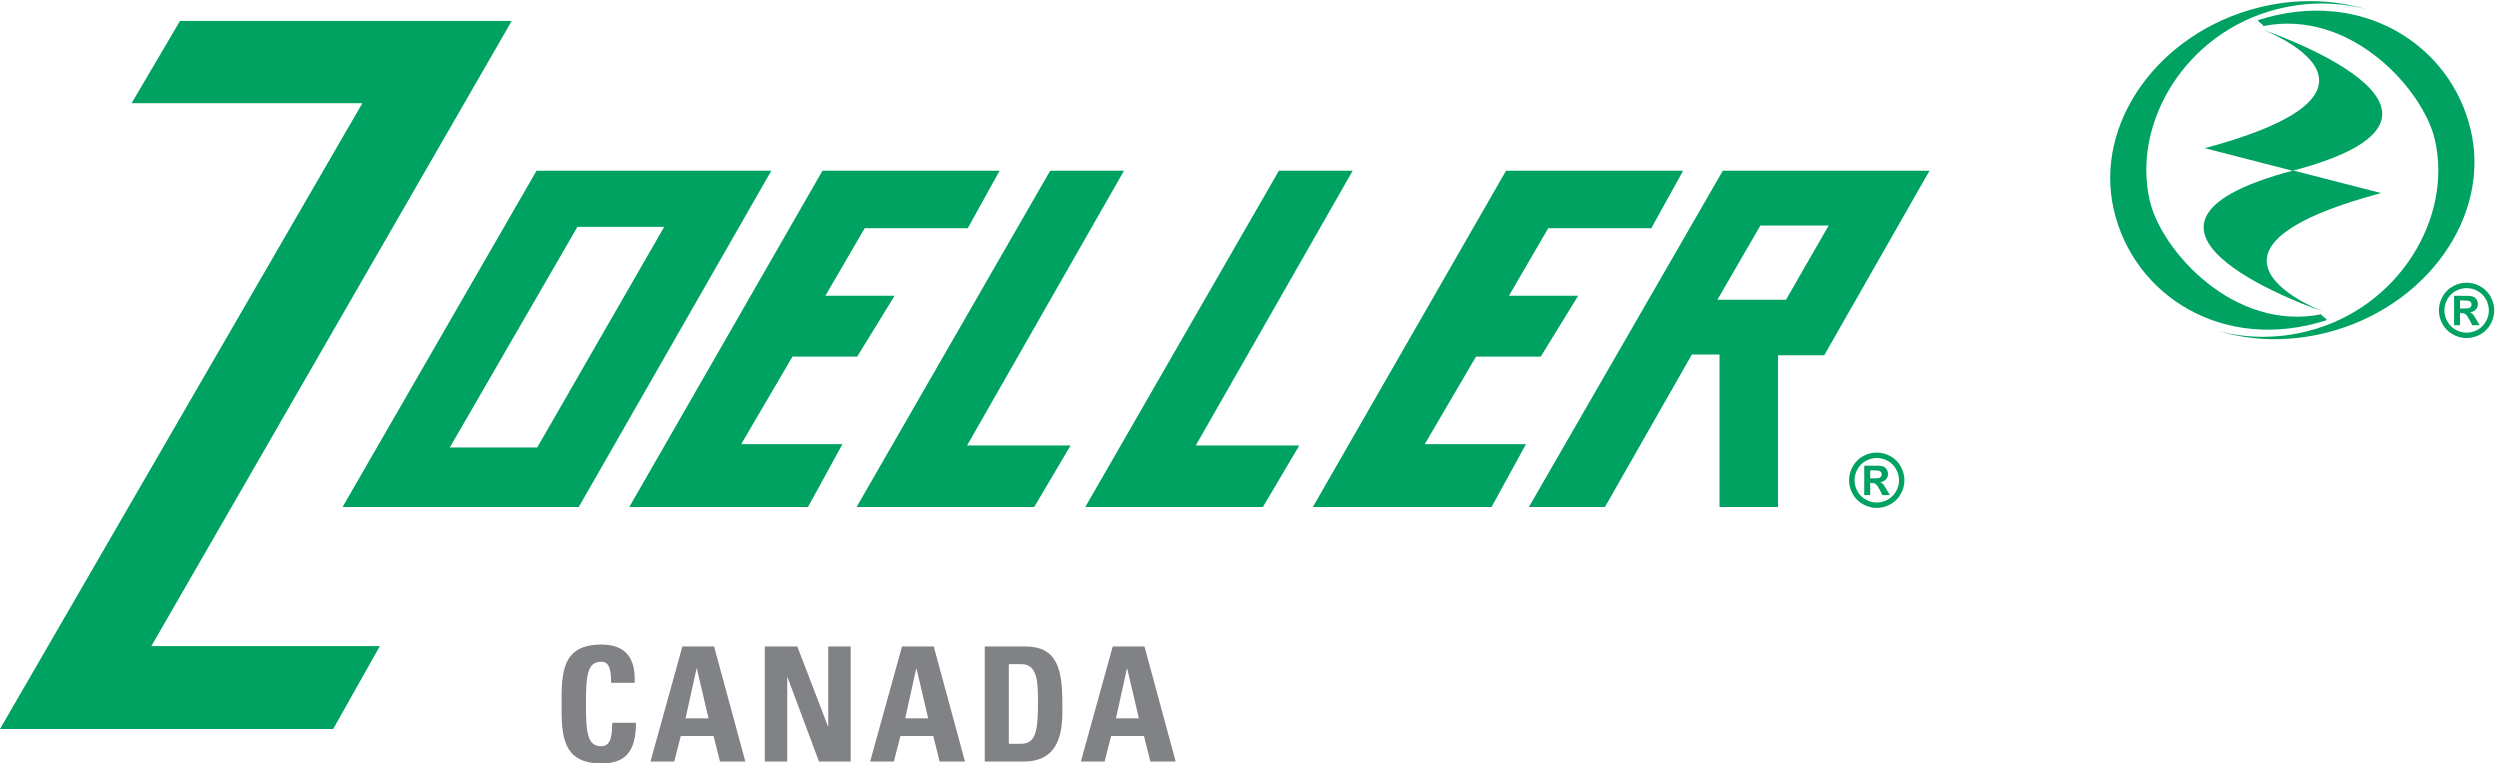 <?xml version="1.0" encoding="UTF-8"?> <svg xmlns="http://www.w3.org/2000/svg" xmlns:xlink="http://www.w3.org/1999/xlink" width="100%" height="100%" viewBox="0 0 298 91" xml:space="preserve" style="fill-rule:evenodd;clip-rule:evenodd;stroke-linejoin:round;stroke-miterlimit:1.414;"> <g> <path d="M222.928,57.021l0.288,0c0.41,0 0.665,-0.016 0.765,-0.047c0.099,-0.032 0.177,-0.087 0.234,-0.166c0.058,-0.079 0.086,-0.169 0.086,-0.269c0,-0.097 -0.028,-0.184 -0.084,-0.26c-0.055,-0.076 -0.135,-0.131 -0.239,-0.164c-0.103,-0.033 -0.356,-0.05 -0.762,-0.05l-0.288,0l0,0.956Zm-0.711,1.989l0,-3.5l0.711,0c0.666,0 1.039,0.003 1.119,0.009c0.236,0.02 0.418,0.067 0.549,0.14c0.131,0.073 0.24,0.184 0.327,0.336c0.088,0.15 0.132,0.317 0.132,0.501c0,0.253 -0.083,0.468 -0.248,0.648c-0.165,0.18 -0.396,0.291 -0.695,0.334c0.106,0.04 0.188,0.084 0.245,0.131c0.058,0.048 0.137,0.137 0.237,0.269c0.026,0.035 0.113,0.176 0.258,0.426l0.414,0.706l-0.879,0l-0.293,-0.568c-0.197,-0.382 -0.361,-0.622 -0.49,-0.721c-0.129,-0.099 -0.293,-0.148 -0.491,-0.148l-0.185,0l0,1.437l-0.711,0Zm1.494,-4.417c-0.453,0 -0.888,0.114 -1.304,0.34c-0.416,0.227 -0.744,0.553 -0.984,0.978c-0.24,0.425 -0.359,0.869 -0.359,1.335c0,0.462 0.116,0.902 0.351,1.321c0.233,0.419 0.56,0.746 0.979,0.981c0.419,0.236 0.858,0.354 1.317,0.354c0.462,0 0.903,-0.118 1.32,-0.354c0.418,-0.235 0.744,-0.562 0.979,-0.981c0.236,-0.419 0.354,-0.859 0.354,-1.321c0,-0.466 -0.12,-0.91 -0.36,-1.335c-0.24,-0.425 -0.568,-0.751 -0.986,-0.978c-0.417,-0.226 -0.853,-0.34 -1.307,-0.34Zm-0.003,-0.646c0.565,0 1.107,0.141 1.626,0.425c0.52,0.282 0.928,0.687 1.226,1.215c0.297,0.529 0.445,1.082 0.445,1.659c0,0.573 -0.145,1.121 -0.437,1.642c-0.291,0.521 -0.697,0.927 -1.218,1.218c-0.521,0.292 -1.069,0.438 -1.642,0.438c-0.575,0 -1.123,-0.146 -1.643,-0.438c-0.522,-0.291 -0.928,-0.697 -1.219,-1.218c-0.291,-0.521 -0.437,-1.069 -0.437,-1.642c0,-0.577 0.149,-1.13 0.446,-1.659c0.297,-0.528 0.705,-0.933 1.225,-1.215c0.519,-0.284 1.062,-0.425 1.628,-0.425Z" style="fill:#00a261;fill-rule:nonzero;"></path> <path d="M293.236,36.773l0.288,0c0.41,0 0.665,-0.016 0.765,-0.048c0.098,-0.032 0.176,-0.087 0.234,-0.166c0.058,-0.078 0.086,-0.168 0.086,-0.269c0,-0.097 -0.027,-0.184 -0.084,-0.26c-0.056,-0.076 -0.136,-0.131 -0.238,-0.164c-0.104,-0.033 -0.358,-0.05 -0.763,-0.05l-0.288,0l0,0.957Zm-0.711,1.989l0,-3.501l0.711,0c0.666,0 1.039,0.003 1.119,0.009c0.235,0.02 0.419,0.066 0.549,0.14c0.131,0.073 0.24,0.185 0.327,0.336c0.088,0.15 0.132,0.318 0.132,0.501c0,0.253 -0.083,0.469 -0.248,0.648c-0.165,0.18 -0.397,0.291 -0.696,0.334c0.107,0.04 0.189,0.084 0.247,0.131c0.056,0.048 0.135,0.137 0.236,0.269c0.026,0.035 0.112,0.177 0.259,0.427l0.413,0.706l-0.879,0l-0.292,-0.569c-0.198,-0.381 -0.362,-0.622 -0.491,-0.721c-0.129,-0.099 -0.293,-0.148 -0.492,-0.148l-0.184,0l0,1.438l-0.711,0Zm1.494,-4.418c-0.453,0 -0.888,0.114 -1.305,0.34c-0.416,0.227 -0.744,0.553 -0.983,0.978c-0.24,0.424 -0.359,0.869 -0.359,1.334c0,0.463 0.116,0.903 0.35,1.322c0.235,0.419 0.561,0.747 0.98,0.982c0.419,0.235 0.858,0.353 1.317,0.353c0.462,0 0.902,-0.118 1.32,-0.353c0.417,-0.235 0.744,-0.563 0.98,-0.982c0.235,-0.419 0.352,-0.859 0.352,-1.322c0,-0.465 -0.12,-0.91 -0.359,-1.334c-0.239,-0.425 -0.568,-0.751 -0.986,-0.978c-0.417,-0.226 -0.853,-0.34 -1.307,-0.34Zm-0.004,-0.646c0.566,0 1.108,0.142 1.627,0.425c0.52,0.282 0.929,0.688 1.226,1.216c0.297,0.528 0.445,1.08 0.445,1.657c0,0.574 -0.146,1.122 -0.437,1.643c-0.292,0.521 -0.698,0.927 -1.218,1.218c-0.522,0.292 -1.069,0.437 -1.643,0.437c-0.574,0 -1.122,-0.145 -1.642,-0.437c-0.522,-0.291 -0.928,-0.697 -1.219,-1.218c-0.291,-0.521 -0.437,-1.069 -0.437,-1.643c0,-0.577 0.149,-1.129 0.446,-1.657c0.296,-0.528 0.705,-0.934 1.224,-1.216c0.52,-0.283 1.063,-0.425 1.628,-0.425Z" style="fill:#00a261;fill-rule:nonzero;"></path> <path d="M0.414,86.894l-0.414,0l43.195,-74.596l-27.506,0l5.523,-9.389l0.243,-0.413l39.543,0l-42.955,74.515l27.238,0l-5.565,9.883l-39.302,0Z" style="fill:#00a261;fill-rule:nonzero;"></path> <path d="M53.616,53.341l10.419,0l15.135,-26.298l-10.343,0l-15.211,26.298Zm-12.367,7.094l0,-0.239l0.207,0.12l-0.207,-0.12l0,0.239l-0.414,0l22.878,-39.668l0.241,-0.419l27.989,0l-22.954,40.087l-27.74,0Z" style="fill:#00a261;fill-rule:nonzero;"></path> <path d="M75.425,60.435l-0.413,0l22.789,-39.668l0.241,-0.419l21.112,0l-3.796,6.853l-12.286,0l-4.685,8.05l8.25,0l-4.454,7.252l-7.719,0l-6.114,10.441l12.067,0l-4.105,7.491l-20.887,0Z" style="fill:#00a261;fill-rule:nonzero;"></path> <path d="M156.906,60.435l-0.415,0l22.79,-39.667l0.239,-0.42l21.112,0l-3.796,6.853l-12.285,0l-4.683,8.05l8.248,0l-4.455,7.252l-7.718,0l-6.113,10.441l12.067,0l-4.106,7.491l-20.885,0Z" style="fill:#00a261;fill-rule:nonzero;"></path> <path d="M102.519,60.435l-0.414,0l22.838,-39.668l0.241,-0.419l8.799,0l-18.709,32.755l12.339,0l-4.337,7.332l-20.757,0Z" style="fill:#00a261;fill-rule:nonzero;"></path> <path d="M129.778,60.435l-0.414,0l22.839,-39.667l0.241,-0.42l8.799,0l-18.709,32.755l12.339,0l-4.337,7.332l-20.758,0Z" style="fill:#00a261;fill-rule:nonzero;"></path> <path d="M212.959,35.609l-0.069,0.12l-8.178,0l5.126,-8.845l8.138,0l-5.017,8.725Zm-7.597,-15.261l-0.241,0.419l-22.88,39.668l9.068,0l10.359,-18.171l3.299,0l0,18.171l6.974,0l0,-18.091l5.508,0l12.551,-21.996l-24.638,0Z" style="fill:#00a261;fill-rule:nonzero;"></path> <path d="M66.938,83.915c0,-3.629 0,-7.086 4.73,-7.086c2.925,0 4.103,1.614 3.989,4.558l-2.811,0c0,-1.823 -0.324,-2.507 -1.178,-2.507c-1.615,0 -1.824,1.52 -1.824,5.035c0,3.513 0.209,5.034 1.824,5.034c1.33,0 1.272,-1.71 1.311,-2.793l2.83,0c0,3.667 -1.463,4.844 -4.141,4.844c-4.73,0 -4.73,-3.496 -4.73,-7.085Z" style="fill:#808285;fill-rule:nonzero;"></path> <path d="M83.068,79.697l-0.038,0l-1.311,5.927l2.736,0l-1.387,-5.927Zm-5.528,11.075l3.799,-13.716l3.781,0l3.723,13.716l-3.021,0l-0.759,-3.039l-3.914,0l-0.779,3.039l-2.83,0Z" style="fill:#808285;fill-rule:nonzero;"></path> <path d="M91.162,90.772l0,-13.716l3.876,0l3.647,9.499l0.038,0l0,-9.499l2.679,0l0,13.716l-3.781,0l-3.742,-10.03l-0.038,0l0,10.03l-2.679,0Z" style="fill:#808285;fill-rule:nonzero;"></path> <path d="M109.25,79.697l-0.038,0l-1.311,5.927l2.736,0l-1.387,-5.927Zm-5.528,11.075l3.799,-13.716l3.781,0l3.723,13.716l-3.021,0l-0.759,-3.039l-3.914,0l-0.779,3.039l-2.83,0Z" style="fill:#808285;fill-rule:nonzero;"></path> <path d="M120.251,88.664l1.387,0c1.747,0 2.09,-1.311 2.09,-4.749c0,-2.528 0,-4.75 -1.996,-4.75l-1.481,0l0,9.499Zm-2.869,-11.608l4.787,0c3.762,0 4.465,2.508 4.465,6.782c0,2.109 0.323,6.934 -4.578,6.934l-4.674,0l0,-13.716Z" style="fill:#808285;fill-rule:nonzero;"></path> <path d="M134.368,79.697l-0.038,0l-1.311,5.927l2.735,0l-1.386,-5.927Zm-5.529,11.075l3.8,-13.716l3.78,0l3.724,13.716l-3.021,0l-0.76,-3.039l-3.913,0l-0.779,3.039l-2.831,0Z" style="fill:#808285;fill-rule:nonzero;"></path> <path d="M262.803,17.662c25.931,-6.942 6.909,-14.123 6.909,-14.123c0,0 29.531,9.967 3.566,16.815l-10.475,-2.692Z" style="fill:#00a261;fill-rule:nonzero;"></path> <path d="M276.922,37.139c0,0 -29.529,-9.967 -3.563,-16.814l10.473,2.691c-25.93,6.943 -6.91,14.123 -6.91,14.123Z" style="fill:#00a261;fill-rule:nonzero;"></path> <path d="M277.346,39.647c-4.513,1.145 -8.972,0.998 -12.901,-0.186c3.312,0.878 6.964,0.944 10.633,0.012c10.865,-2.76 17.305,-13.503 15.16,-22.817c-1.366,-5.938 -10.023,-15.682 -20.531,-13.534c0.357,-0.108 -0.849,-0.628 -0.489,-0.742c12.221,-3.893 22.939,2.898 25.309,13.187c2.369,10.289 -5.323,21.07 -17.181,24.08Z" style="fill:#00a261;fill-rule:nonzero;"></path> <path d="M269.144,0.92c4.512,-1.145 8.972,-0.998 12.901,0.185c-3.313,-0.877 -6.963,-0.943 -10.633,-0.011c-10.867,2.76 -17.306,13.503 -15.162,22.816c1.37,5.939 10.025,15.683 20.533,13.535c-0.358,0.108 0.849,0.628 0.489,0.742c-12.223,3.893 -22.939,-2.898 -25.31,-13.188c-2.368,-10.288 5.324,-21.07 17.182,-24.079Z" style="fill:#00a261;fill-rule:nonzero;"></path> </g> </svg> 